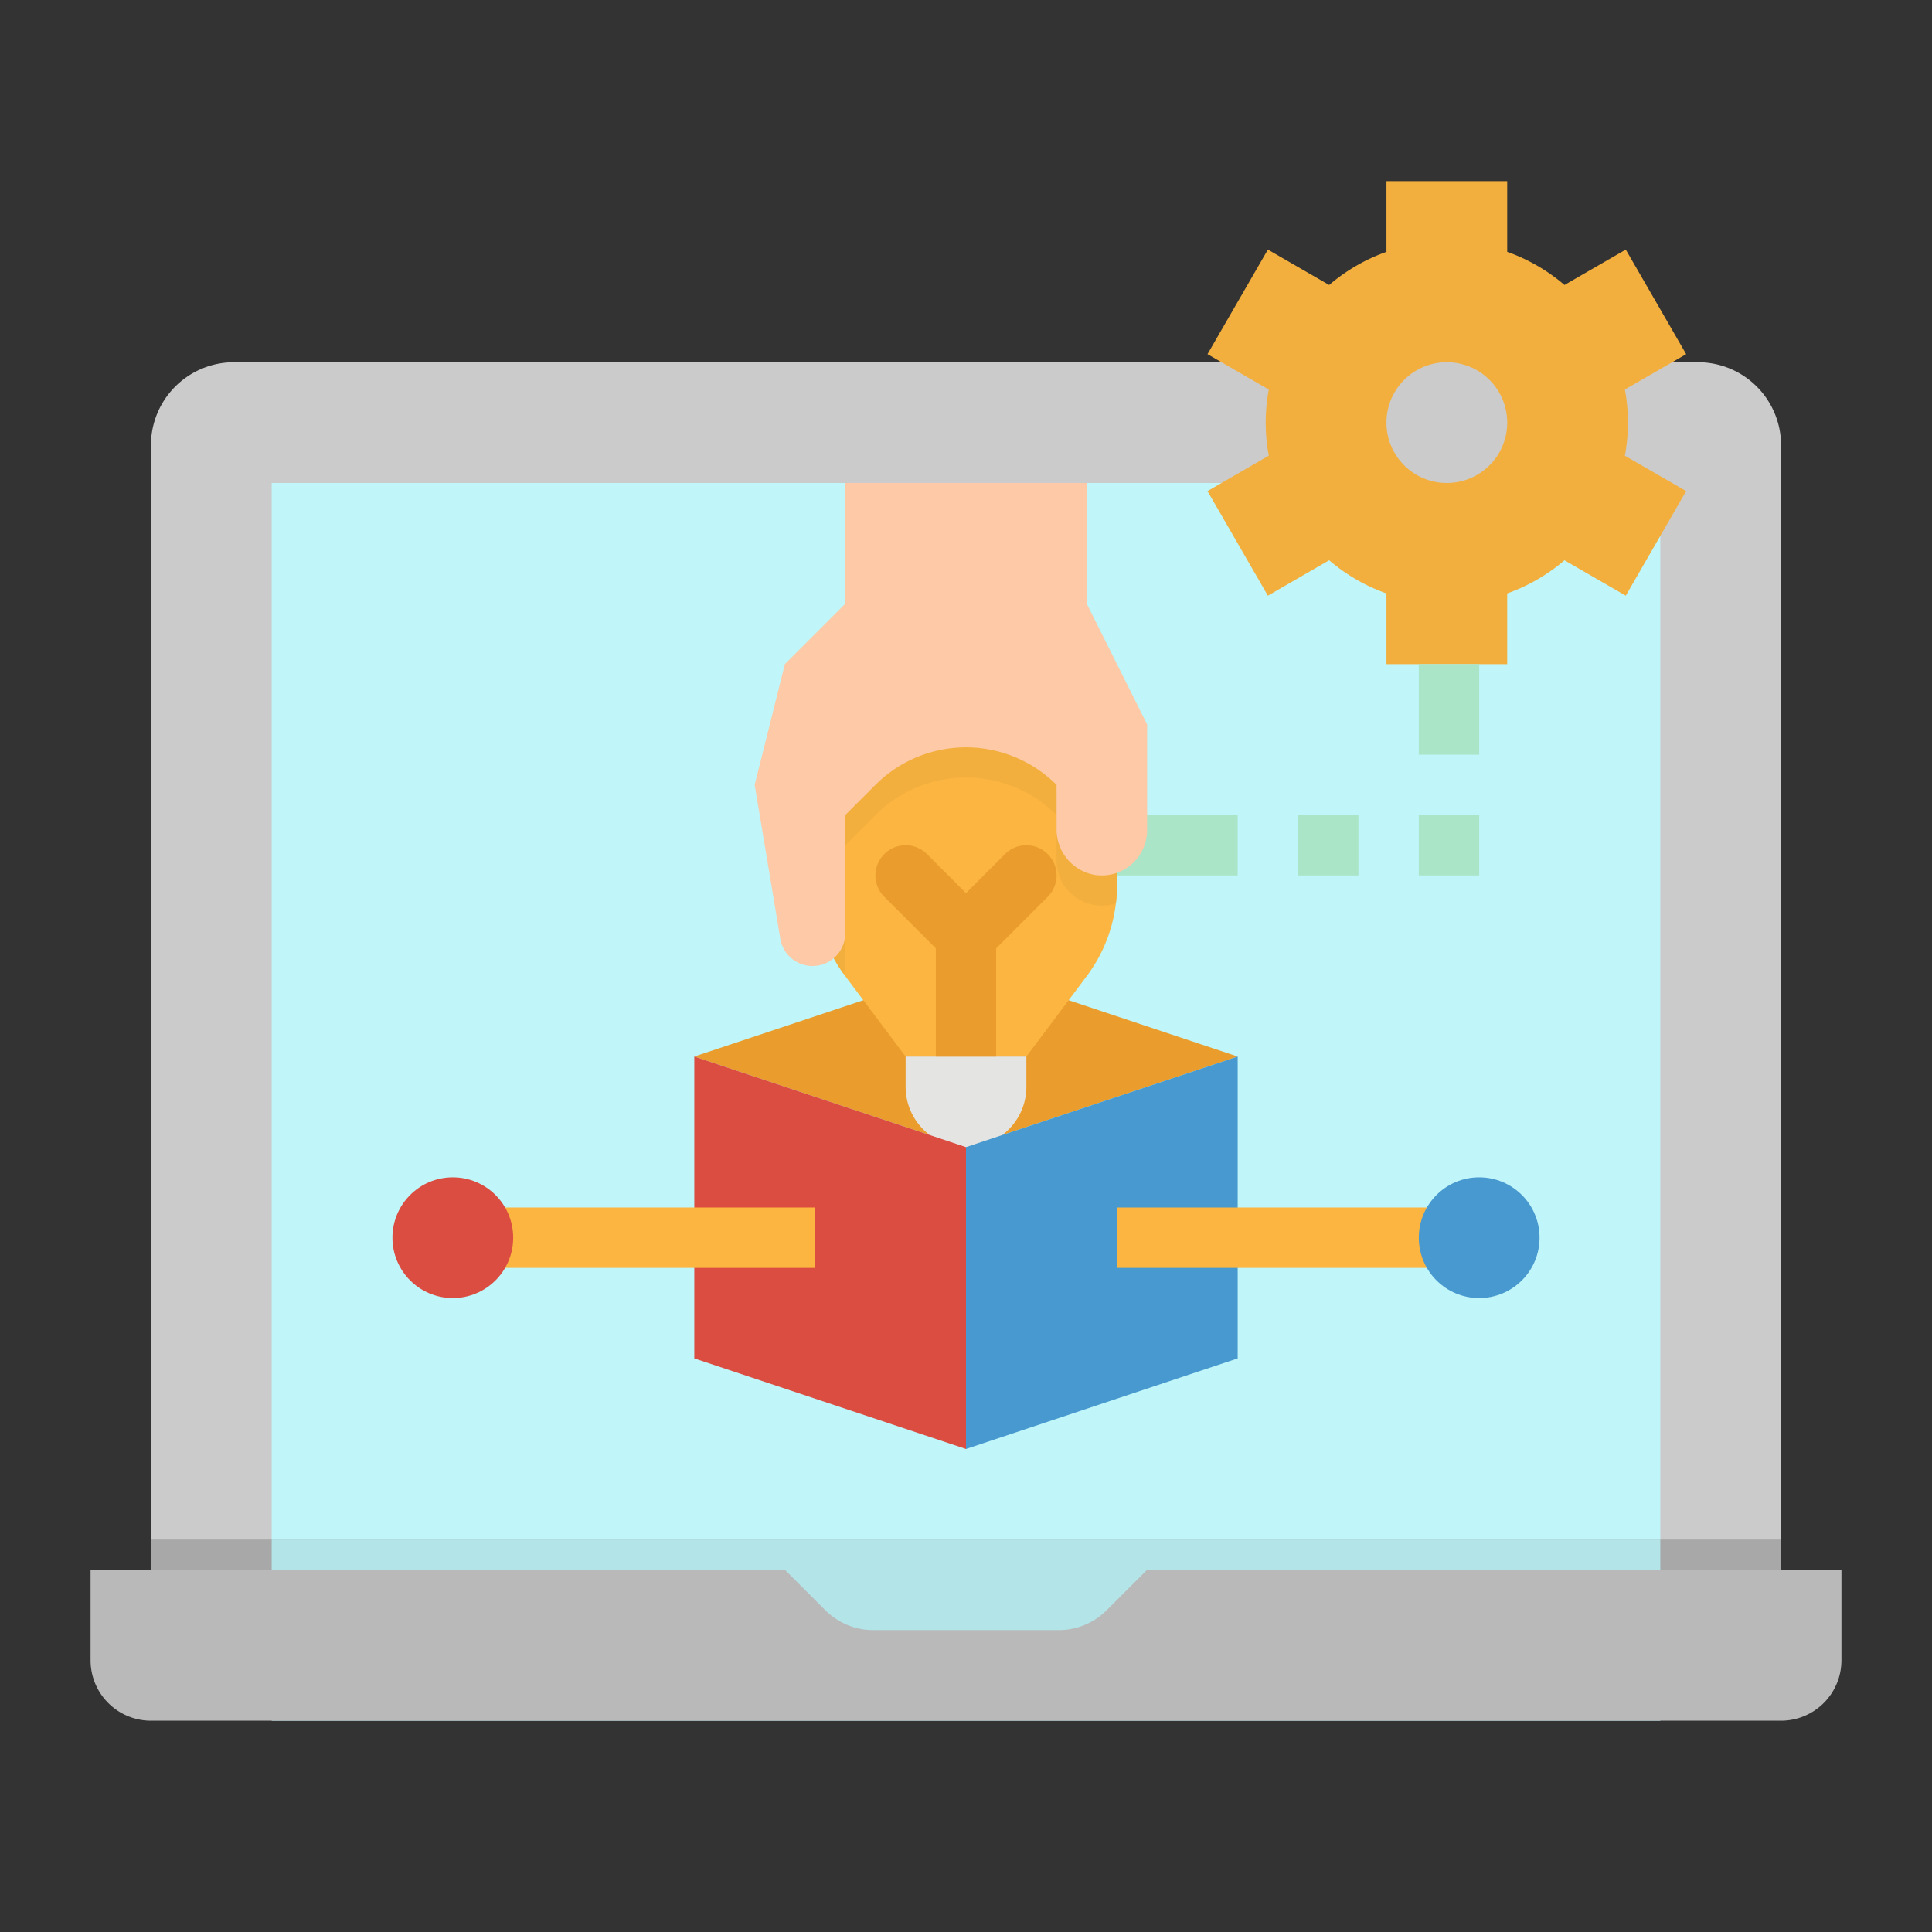 <svg height="512" viewBox="0 0 512 512" width="512" xmlns="http://www.w3.org/2000/svg"><rect x="0" y="0" width="512" height="512" fill="#333333" stroke="none"/><g id="flat"><path d="m472 416h-168l-10.728 10.728a18 18 0 0 1 -12.728 5.272h-49.088a18 18 0 0 1 -12.728-5.272l-10.728-10.728h-168v-298a22 22 0 0 1 22-22h388a22 22 0 0 1 22 22z" fill="#cbcbcb"/><path d="m72 128h368v328h-368z" fill="#c0f5f9"/><path d="m184 280 72-24 72 24-72 24z" fill="#ea9d2d"/><path d="m296 232v2.67a39.414 39.414 0 0 1 -.28 4.74 40.055 40.055 0 0 1 -7.72 19.26l-16 21.33h-32l-16-21.33c-.15-.2-.3-.41-.44-.61a39.994 39.994 0 0 1 -7.56-23.39v-2.67a40 40 0 0 1 80 0z" fill="#fbb540"/><path d="m256 304a16 16 0 0 1 -16-16v-8h32v8a16 16 0 0 1 -16 16z" fill="#e4e4e2"/><path d="m277.657 226.343a8 8 0 0 0 -11.314 0l-10.343 10.344-10.343-10.344a8 8 0 0 0 -11.314 11.314l13.657 13.657v28.686h16v-28.686l13.657-13.657a8 8 0 0 0 0-11.314z" fill="#ea9d2d"/><path d="m296 232v2.67a39.414 39.414 0 0 1 -.28 4.74 12 12 0 0 1 -15.72-11.75v-11.66a33.95 33.95 0 0 0 -48 0l-8 8v31.34a8.473 8.473 0 0 1 -.44 2.72 39.994 39.994 0 0 1 -7.56-23.39v-2.67a40 40 0 0 1 80 0z" fill="#f3af3e"/><path d="m160 208h16v16h-16z" fill="#c0f5f9"/><path d="m160 152h16v40h-16z" fill="#c0f5f9"/><path d="m431.426 112a48.246 48.246 0 0 0 -.814-8.768l16.239-9.376-16-27.712-16.245 9.378a47.943 47.943 0 0 0 -15.18-8.78v-18.742h-32v18.742a47.588 47.588 0 0 0 -8 3.693 48.163 48.163 0 0 0 -7.181 5.087l-16.245-9.378-16 27.712 16.239 9.376a47.687 47.687 0 0 0 0 17.536l-16.239 9.376 16 27.712 16.245-9.378a48.205 48.205 0 0 0 7.18 5.087 47.634 47.634 0 0 0 8 3.693v18.742h32v-18.742a47.943 47.943 0 0 0 15.18-8.78l16.245 9.378 16-27.712-16.239-9.376a48.246 48.246 0 0 0 .815-8.768zm-48 16a16 16 0 1 1 16-16 16 16 0 0 1 -16 16z" fill="#f3af3e"/><g fill="#aae5c8"><path d="m376 176h16v24h-16z"/><path d="m376 216h16v16h-16z"/><path d="m344 216h16v16h-16z"/><path d="m296 216h32v16h-32z"/></g><path d="m256 384-72-24v-80l72 24z" fill="#dc4d41"/><path d="m256 384 72-24v-80l-72 24z" fill="#4799cf"/><path d="m296 320h88v16h-88z" fill="#fbb540"/><circle cx="392" cy="328" fill="#4799cf" r="16"/><path d="m128 320h88v16h-88z" fill="#fbb540"/><circle cx="120" cy="328" fill="#dc4d41" r="16"/><path d="m288 160v-32h-64v32l-16 16-8 32 6.794 40.762a8.662 8.662 0 0 0 8.544 7.238 8.662 8.662 0 0 0 8.662-8.662v-31.338l8-8a33.941 33.941 0 0 1 48 0v11.662a12.213 12.213 0 0 0 10.031 12.181 12.007 12.007 0 0 0 13.969-11.843v-28z" fill="#fdc9a6"/><path d="m40 408h432v24h-432z" fill="#a8a8a8"/><path d="m72 408h368v24h-368z" fill="#b3e4e8"/><path d="m472 456h-432a16 16 0 0 1 -16-16v-24h184l10.728 10.728a18 18 0 0 0 12.728 5.272h49.088a18 18 0 0 0 12.728-5.272l10.728-10.728h184v24a16 16 0 0 1 -16 16z" fill="#b9b9b9"/></g></svg>